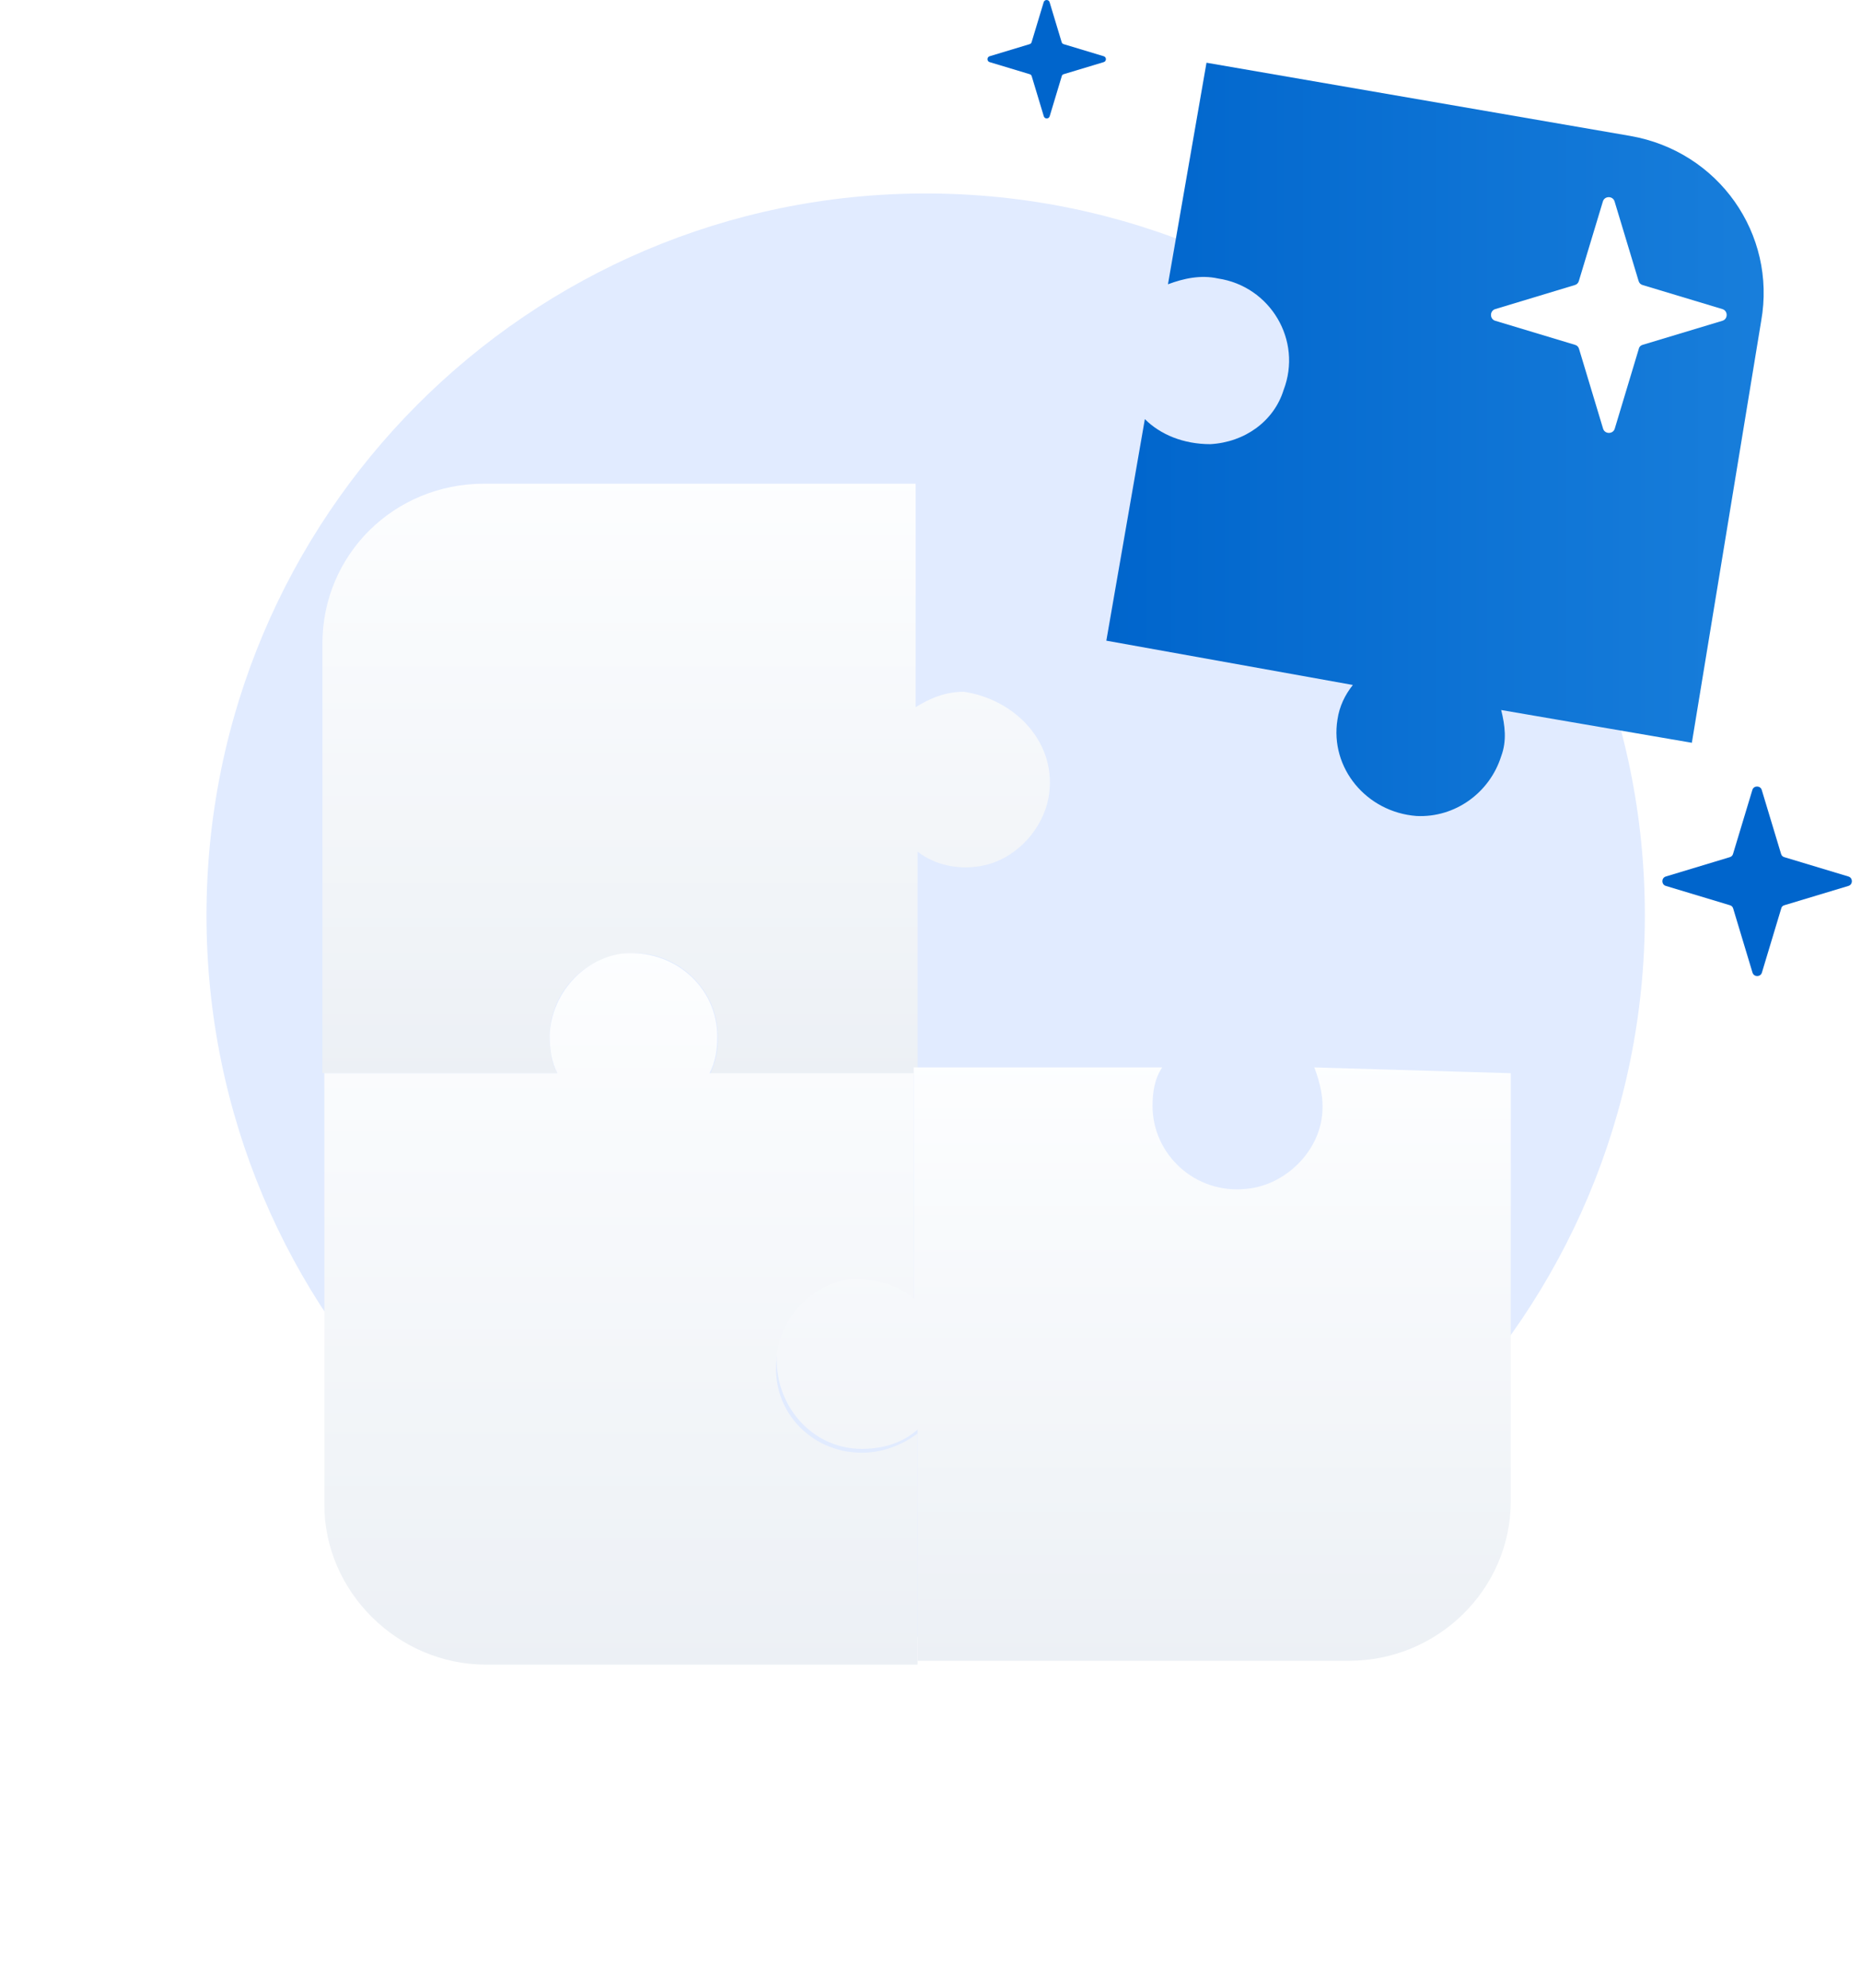 <svg xmlns="http://www.w3.org/2000/svg" width="132" height="141" viewBox="0 0 132 141" fill="none">
  <path d="M65.658 116.091C93.831 116.091 116.669 93.174 116.669 64.906C116.669 36.637 93.831 13.72 65.658 13.72C37.485 13.72 14.646 36.637 14.646 64.906C14.646 93.174 37.485 116.091 65.658 116.091Z" fill="#E1EBFF"/>
  <path d="M123.757 21.944C124.427 21.33 124.473 20.288 123.861 19.616C123.25 18.944 122.211 18.897 121.541 19.511C120.872 20.125 120.825 21.167 121.437 21.839C122.049 22.511 123.088 22.558 123.757 21.944Z" fill="#EAEEF9"/>
  <path opacity="0.3" d="M96.51 41.24C98.324 41.24 99.794 39.764 99.794 37.944C99.794 36.124 98.324 34.649 96.51 34.649C94.696 34.649 93.226 36.124 93.226 37.944C93.226 39.764 94.696 41.24 96.51 41.24Z" fill="#0065CC"/>
  <g filter="url(#filter0_d_13567_43244)">
    <path d="M74.373 45.569C73.963 47.755 72.187 49.804 69.865 50.35C68.089 50.76 66.313 50.35 65.083 49.394V65.242H50.329C50.875 64.149 51.012 63.056 50.875 61.826C50.602 59.094 48.279 56.908 45.684 56.635C42.132 56.225 38.99 58.957 38.99 62.509C38.99 63.465 39.126 64.422 39.536 65.105H22.869V34.64C22.869 28.355 27.924 23.301 34.345 23.301H64.947V39.148C66.039 38.465 67.132 38.055 68.362 38.055C72.05 38.602 75.056 41.744 74.373 45.569Z" fill="url(#paint0_linear_13567_43244)"/>
  </g>
  <g filter="url(#filter1_d_13567_43244)">
    <path d="M55.11 85.187C54.564 88.876 57.433 92.018 61.121 92.018C62.624 92.018 63.99 91.471 65.083 90.652V107.045H34.481C28.197 107.045 23.006 101.854 23.006 95.706V65.105H39.536C39.126 64.285 38.99 63.465 38.99 62.372C39.126 59.503 41.312 57.044 44.044 56.635C47.733 56.225 50.875 58.957 50.875 62.509C50.875 63.465 50.739 64.285 50.329 65.105H64.81V81.498C63.58 80.406 61.941 79.859 60.165 80.132C57.569 80.406 55.52 82.591 55.11 85.187Z" fill="url(#paint1_linear_13567_43244)"/>
  </g>
  <g filter="url(#filter2_d_13567_43244)">
    <path d="M107.16 65.105V95.433C107.16 101.718 101.969 106.772 95.684 106.772H65.082V90.379C63.99 91.335 62.623 91.745 61.121 91.745C57.569 91.745 54.836 88.603 55.11 84.914C55.52 82.182 57.705 80.132 60.164 79.723C61.94 79.586 63.716 80.132 64.809 81.089V64.695H82.433C81.886 65.515 81.749 66.471 81.749 67.427C81.749 70.843 84.755 73.712 88.444 73.302C91.176 73.029 93.498 70.706 93.772 68.11C93.908 66.881 93.635 65.788 93.225 64.695L107.16 65.105Z" fill="url(#paint2_linear_13567_43244)"/>
  </g>
  <path d="M120.003 52.673L106.478 50.35C106.751 51.443 106.888 52.536 106.478 53.629C105.658 56.225 103.199 58.001 100.467 57.864C96.915 57.591 94.319 54.449 94.865 51.033C95.002 50.077 95.412 49.257 95.958 48.574L78.472 45.432L81.204 29.721C82.297 30.814 83.936 31.497 85.849 31.497C88.308 31.361 90.357 29.858 91.04 27.672C92.406 24.12 90.084 20.295 86.395 19.749C85.166 19.475 83.936 19.749 82.843 20.159L85.576 4.448L115.631 9.639C121.915 10.732 126.014 16.607 124.921 22.754L120.003 52.673Z" fill="url(#paint3_linear_13567_43244)"/>
  <path d="M126.564 64.193L131.106 62.824C131.435 62.728 131.435 62.251 131.106 62.155L126.564 60.786C126.447 60.754 126.362 60.669 126.33 60.553L124.961 56.021C124.866 55.692 124.388 55.692 124.293 56.021L122.924 60.553C122.892 60.669 122.807 60.754 122.69 60.786L118.159 62.155C117.83 62.251 117.83 62.728 118.159 62.824L122.701 64.193C122.818 64.225 122.903 64.309 122.934 64.426L124.303 68.968C124.399 69.297 124.876 69.297 124.972 68.968L126.341 64.426C126.362 64.309 126.447 64.225 126.564 64.193Z" fill="#0065CC"/>
  <path d="M116.516 24.452L122.165 22.749C122.574 22.631 122.574 22.037 122.165 21.918L116.516 20.215C116.37 20.175 116.265 20.07 116.225 19.925L114.523 14.289C114.404 13.879 113.81 13.879 113.691 14.289L111.988 19.925C111.949 20.07 111.843 20.175 111.698 20.215L106.062 21.918C105.653 22.037 105.653 22.631 106.062 22.749L111.711 24.452C111.856 24.492 111.962 24.597 112.001 24.742L113.704 30.392C113.823 30.801 114.417 30.801 114.536 30.392L116.238 24.742C116.265 24.597 116.37 24.492 116.516 24.452Z" fill="white"/>
  <path d="M75.448 5.261L78.287 4.405C78.493 4.346 78.493 4.047 78.287 3.988L75.448 3.132C75.375 3.112 75.322 3.059 75.302 2.986L74.447 0.154C74.387 -0.051 74.089 -0.051 74.029 0.154L73.173 2.986C73.153 3.059 73.1 3.112 73.027 3.132L70.195 3.988C69.99 4.047 69.99 4.346 70.195 4.405L73.034 5.261C73.107 5.281 73.16 5.334 73.18 5.407L74.036 8.245C74.095 8.451 74.394 8.451 74.453 8.245L75.309 5.407C75.322 5.334 75.375 5.281 75.448 5.261Z" fill="#0065CC"/>
  <defs>
    <filter id="filter0_d_13567_43244" x="0.869" y="12.301" width="95.602" height="85.941" filterUnits="userSpaceOnUse" color-interpolation-filters="sRGB">
      <feFlood flood-opacity="0" result="BackgroundImageFix"/>
      <feColorMatrix in="SourceAlpha" type="matrix" values="0 0 0 0 0 0 0 0 0 0 0 0 0 0 0 0 0 0 127 0" result="hardAlpha"/>
      <feOffset dy="11"/>
      <feGaussianBlur stdDeviation="11"/>
      <feColorMatrix type="matrix" values="0 0 0 0 0.398 0 0 0 0 0.477 0 0 0 0 0.575 0 0 0 0.27 0"/>
      <feBlend mode="normal" in2="BackgroundImageFix" result="effect1_dropShadow_13567_43244"/>
      <feBlend mode="normal" in="SourceGraphic" in2="effect1_dropShadow_13567_43244" result="shape"/>
    </filter>
    <filter id="filter1_d_13567_43244" x="1.006" y="45.594" width="86.077" height="94.452" filterUnits="userSpaceOnUse" color-interpolation-filters="sRGB">
      <feFlood flood-opacity="0" result="BackgroundImageFix"/>
      <feColorMatrix in="SourceAlpha" type="matrix" values="0 0 0 0 0 0 0 0 0 0 0 0 0 0 0 0 0 0 127 0" result="hardAlpha"/>
      <feOffset dy="11"/>
      <feGaussianBlur stdDeviation="11"/>
      <feColorMatrix type="matrix" values="0 0 0 0 0.398 0 0 0 0 0.477 0 0 0 0 0.575 0 0 0 0.27 0"/>
      <feBlend mode="normal" in2="BackgroundImageFix" result="effect1_dropShadow_13567_43244"/>
      <feBlend mode="normal" in="SourceGraphic" in2="effect1_dropShadow_13567_43244" result="shape"/>
    </filter>
    <filter id="filter2_d_13567_43244" x="33.091" y="53.695" width="96.069" height="86.077" filterUnits="userSpaceOnUse" color-interpolation-filters="sRGB">
      <feFlood flood-opacity="0" result="BackgroundImageFix"/>
      <feColorMatrix in="SourceAlpha" type="matrix" values="0 0 0 0 0 0 0 0 0 0 0 0 0 0 0 0 0 0 127 0" result="hardAlpha"/>
      <feOffset dy="11"/>
      <feGaussianBlur stdDeviation="11"/>
      <feColorMatrix type="matrix" values="0 0 0 0 0.398 0 0 0 0 0.477 0 0 0 0 0.575 0 0 0 0.27 0"/>
      <feBlend mode="normal" in2="BackgroundImageFix" result="effect1_dropShadow_13567_43244"/>
      <feBlend mode="normal" in="SourceGraphic" in2="effect1_dropShadow_13567_43244" result="shape"/>
    </filter>
    <linearGradient id="paint0_linear_13567_43244" x1="48.653" y1="22.331" x2="48.653" y2="65.694" gradientUnits="userSpaceOnUse">
      <stop stop-color="#FDFEFF"/>
      <stop offset="0.996" stop-color="#ECF0F5"/>
    </linearGradient>
    <linearGradient id="paint1_linear_13567_43244" x1="44.031" y1="55.427" x2="44.031" y2="107.589" gradientUnits="userSpaceOnUse">
      <stop stop-color="#FDFEFF"/>
      <stop offset="0.996" stop-color="#ECF0F5"/>
    </linearGradient>
    <linearGradient id="paint2_linear_13567_43244" x1="81.108" y1="63.722" x2="81.108" y2="107.226" gradientUnits="userSpaceOnUse">
      <stop stop-color="#FDFEFF"/>
      <stop offset="0.996" stop-color="#ECF0F5"/>
    </linearGradient>
    <linearGradient id="paint3_linear_13567_43244" x1="78.45" y1="31.165" x2="125.105" y2="31.165" gradientUnits="userSpaceOnUse">
      <stop stop-color="#0065CC"/>
      <stop offset="1" stop-color="#187EDB"/>
    </linearGradient>
  </defs>
</svg>